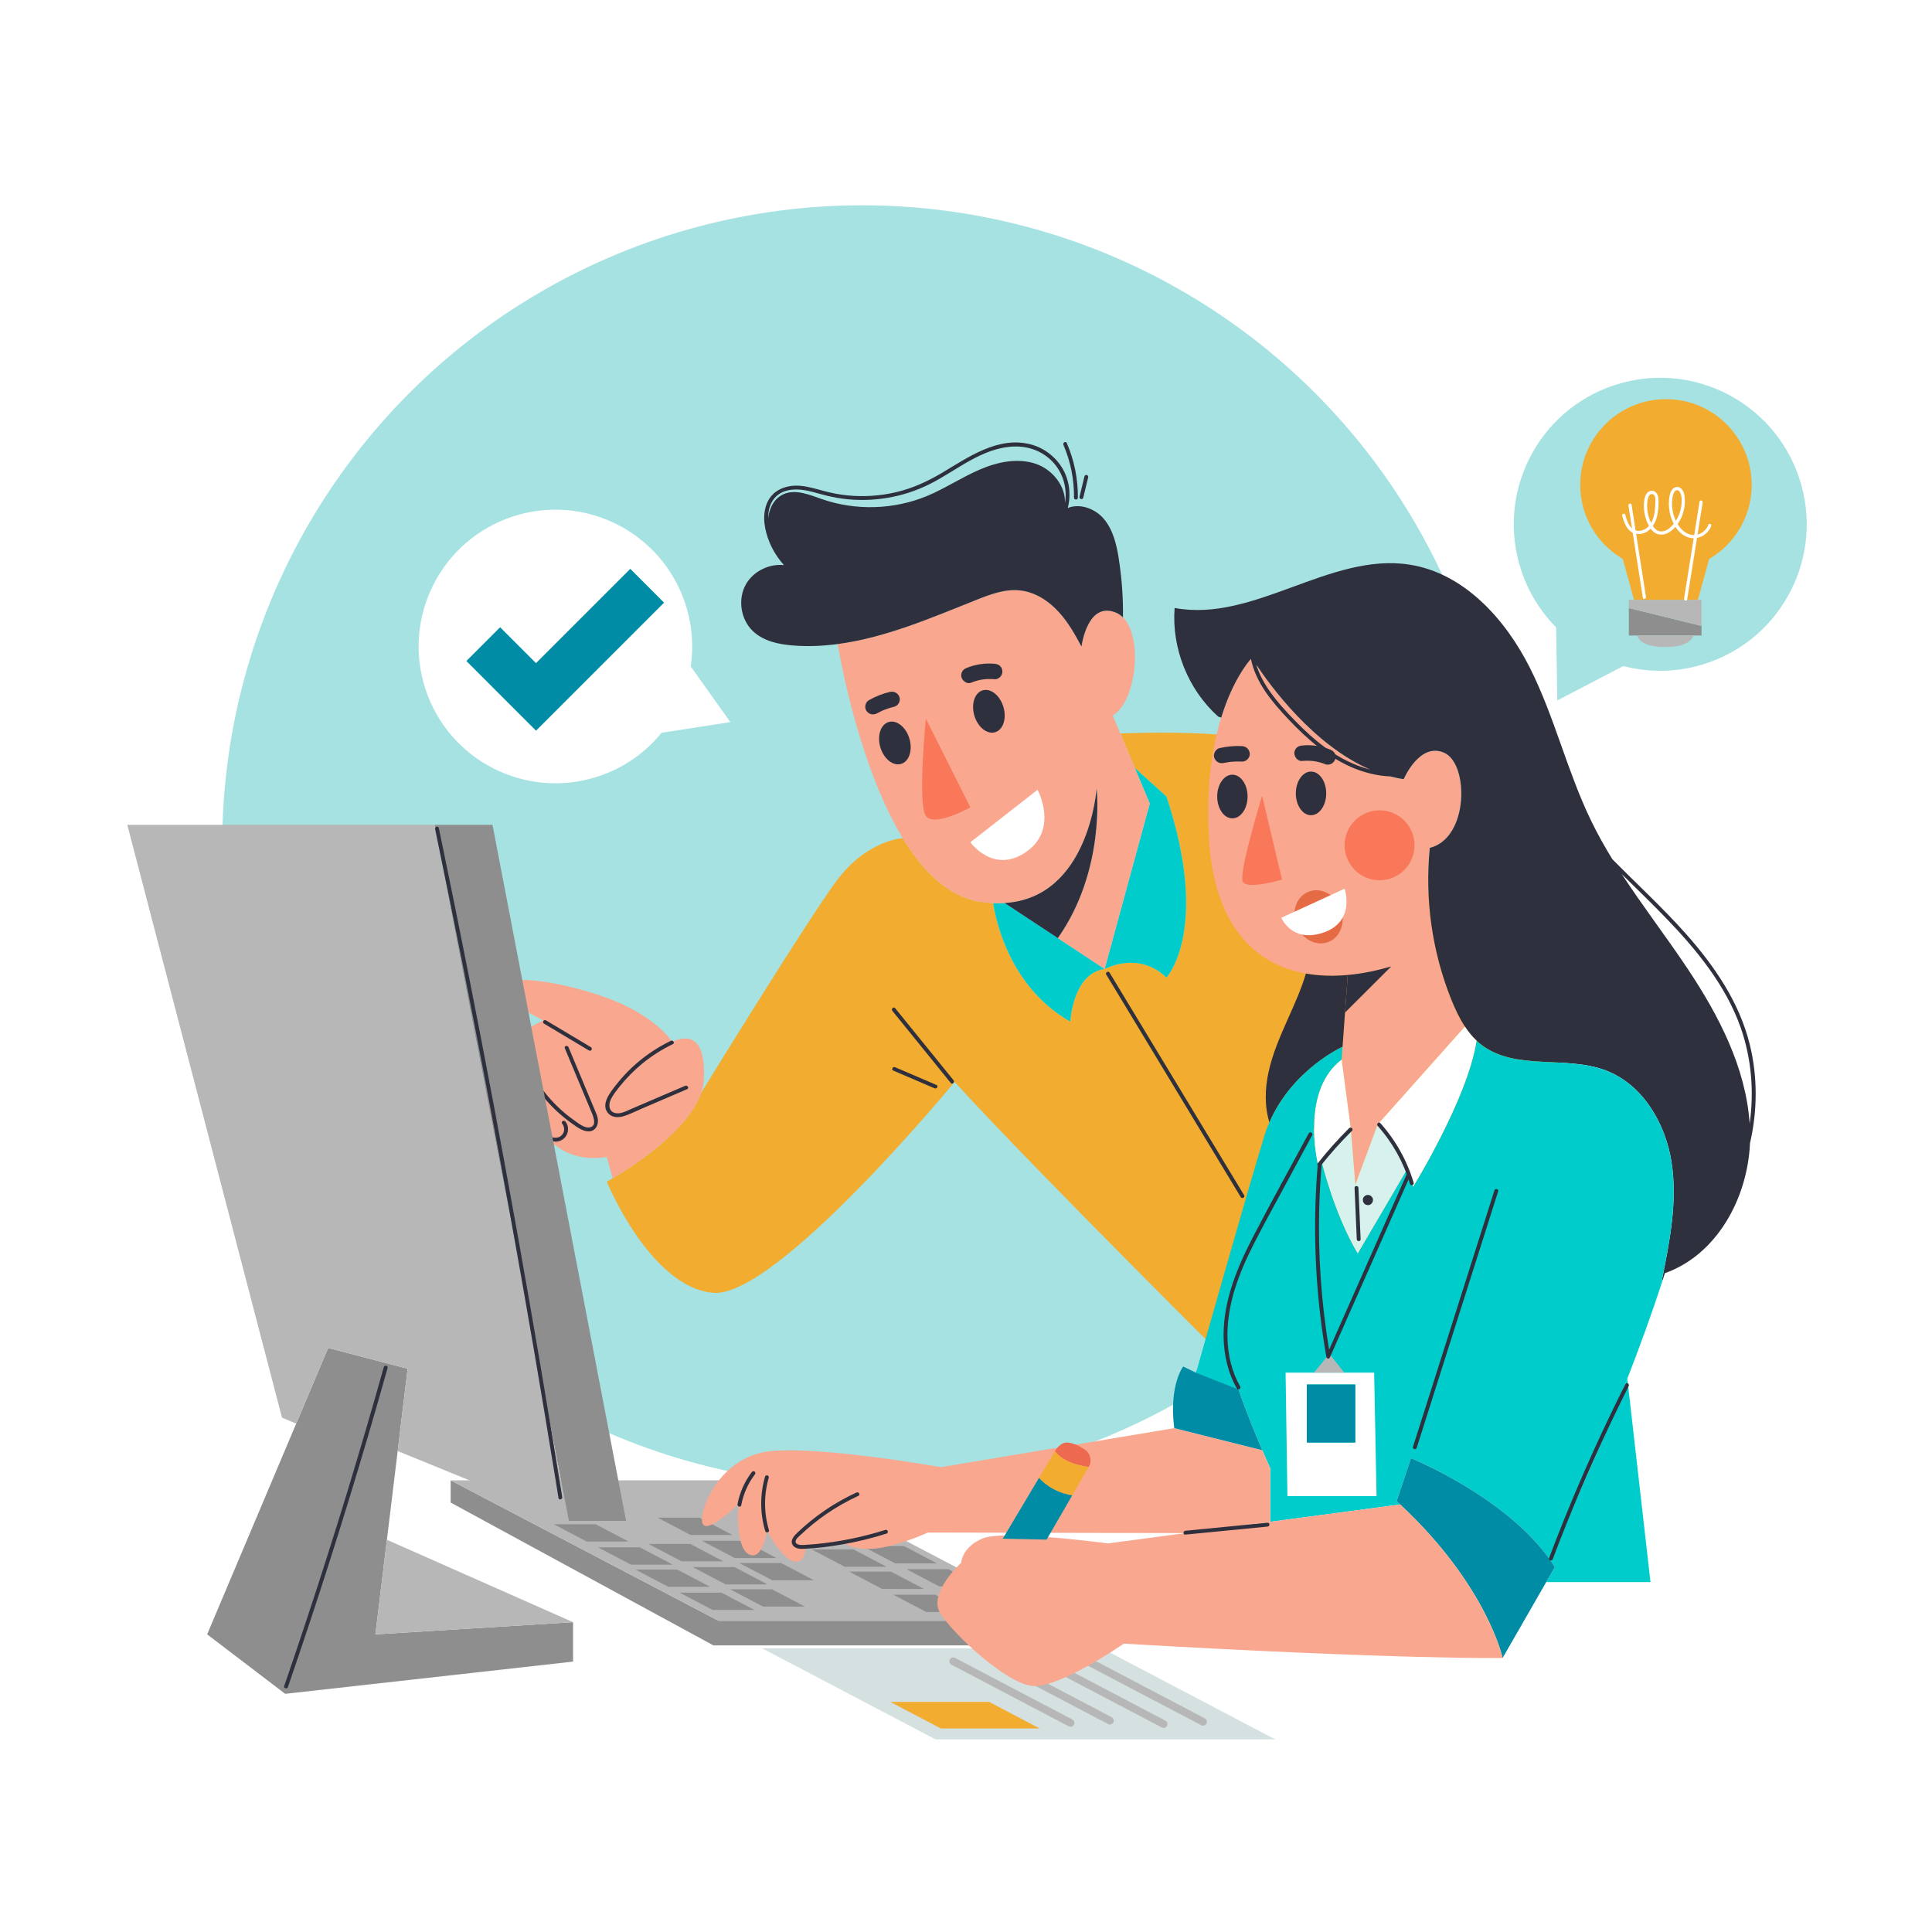 <?xml version="1.0" encoding="UTF-8"?> <svg xmlns="http://www.w3.org/2000/svg" viewBox="0 0 500 500"><defs><style> .cls-1 { fill: #f2ac30; } .cls-2 { fill: #a6e2e2; } .cls-3 { fill: #8e8e8e; } .cls-4 { fill: #f9a88f; } .cls-5 { fill: #e56b45; } .cls-6 { fill: #008ca5; } .cls-7 { fill: #b7b7b7; } .cls-8 { fill: #d7f2ed; } .cls-9 { fill: #d5e0e0; } .cls-10 { fill: #fff; } .cls-11 { fill: #f9785a; } .cls-12 { fill: #2e303d; } .cls-13 { fill: #ed694f; } .cls-14 { fill: #0cc; } </style></defs><g id="BACKGROUND"><rect class="cls-10" width="500" height="500"></rect></g><g id="OBJECTS"><circle class="cls-2" cx="223.14" cy="218.76" r="165.63"></circle><g><g><path class="cls-1" d="M247.05,280.01s-46.17,56.03-62.5,54.57c-16.33-1.46-27.52-28.77-27.52-28.77,0,0,.56-.3,1.51-.87,4.78-2.82,19.48-12.16,22.92-22.13,3.33-5.41,27.55-44.68,34.92-54.7,7.93-10.77,17.26-11.19,17.26-11.19,5.26,8.65,11.9,15.23,20.13,16.47,1.13.17,2.23.28,3.28.33.5,3.52,3.81,21.48,19.94,30.67,0,0,.62-12.51,8.89-13.62,0,0,8.76-4.8,15.99,2.22,0,0,11.46-12.3,0-46.84l-8.18-7.4h0s-3.75-8.93-3.75-8.93c0,0,41.85-2.09,51.53,6.88,9.68,8.96,71.6,90.9,71.6,90.9l-90.07,69.93s-54.61-54.16-75.94-77.52Z"></path><path class="cls-14" d="M301.87,206.15c11.46,34.54,0,46.84,0,46.84-7.23-7.02-15.99-2.22-15.99-2.22l11.68-42.82-3.87-9.2,8.18,7.4Z"></path><path class="cls-14" d="M273.77,242.78l12.11,7.99c-8.27,1.11-8.89,13.62-8.89,13.62-16.13-9.19-19.44-27.15-19.94-30.67,1.02.05,2.01.04,2.95-.02l13.77,9.08Z"></path><path class="cls-12" d="M246.77,279.56c-5.04-6.22-10.08-12.44-15.11-18.65-.41-.5-1.11.21-.71.71,5.04,6.22,10.08,12.44,15.11,18.65.41.5,1.11-.21.71-.71Z"></path><path class="cls-12" d="M242.36,280.79c-3.57-1.53-7.13-3.06-10.7-4.59-.59-.25-1.1.61-.5.86,3.57,1.53,7.13,3.06,10.7,4.59.58.25,1.09-.61.5-.86Z"></path><path class="cls-12" d="M321.97,309.31c-4.53-7.5-9.07-15-13.6-22.5-4.51-7.47-9.03-14.93-13.54-22.4-2.56-4.23-5.12-8.46-7.67-12.69-.33-.55-1.2-.05-.86.5,4.53,7.5,9.07,15,13.6,22.5,4.51,7.47,9.03,14.93,13.54,22.4,2.56,4.23,5.12,8.46,7.67,12.69.33.55,1.2.05.86-.5Z"></path></g><g><path class="cls-4" d="M182.19,279.12c-.05,1.23-.3,2.46-.73,3.69-3.44,9.97-18.14,19.31-22.92,22.13l-1.51-5.53s-7.75,1.74-13.42-3.17c-.15.29-.39.55-.67.73-.8.49-1.81.49-2.75.41-4.25-.38-8.39-2.01-11.76-4.64-1.99-1.55-3.78-3.56-4.33-6.02-.53-2.33.36-5.1,2.43-6.24-.08-.37-.13-.75-.15-1.13-.09-2.17,1.05-4.25,2.6-5.77,1.43-1.42,3.2-2.43,4.97-3.39.02-.09.04-.17.06-.25.43-1.54,1.53-2.82,2.81-3.77,1.16-.86,2.48-1.48,3.8-2.08-6.41-3.3-12.56-6.96-11.94-8.6,1.25-3.33,14.38-2.15,27.66,2.5,13.27,4.66,17.61,11.6,17.61,11.6,4.13-1.83,8.65-1.47,8.24,9.53Z"></path><path class="cls-12" d="M177.33,281c-3.09,1.33-6.19,2.66-9.28,3.98-1.57.67-3.13,1.34-4.7,2.02-1.29.55-2.86,1.45-4.3,1.01-1.56-.48-1.57-2.22-.98-3.47.6-1.25,1.53-2.39,2.39-3.46,1.7-2.12,3.62-4.06,5.72-5.79,2.43-2,5.11-3.7,7.95-5.07.58-.28.07-1.14-.5-.86-5.49,2.64-10.37,6.54-14.13,11.33-1.47,1.87-4.24,5.17-2.03,7.51,1.01,1.07,2.62,1.07,3.93.67,1.62-.5,3.19-1.31,4.75-1.98,3.9-1.67,7.79-3.34,11.69-5.02.59-.25.08-1.11-.5-.86Z"></path><path class="cls-12" d="M152.93,271.01c-3.88-2.32-7.76-4.63-11.64-6.95-.55-.33-1.06.53-.5.86l11.64,6.95c.55.33,1.06-.53.5-.86Z"></path><path class="cls-12" d="M154.74,289.75c-.11-.95-.53-1.82-.9-2.69-.4-.96-.8-1.91-1.2-2.87-1.84-4.39-3.67-8.79-5.51-13.18-.24-.59-1.21-.33-.96.27,1.48,3.55,2.97,7.11,4.45,10.66.75,1.8,1.5,3.59,2.25,5.39.46,1.09,1.86,3.96-.17,4.42-1.42.32-3.07-1.09-4.15-1.85-1.24-.87-2.43-1.83-3.55-2.86-2.22-2.04-4.19-4.35-5.85-6.87-1.87-2.85-3.34-5.95-4.35-9.21-.19-.61-1.15-.35-.96.27,1.95,6.31,5.59,12.06,10.46,16.53,1.18,1.08,2.44,2.09,3.75,3.02,1.24.88,2.74,2.04,4.34,2.02,1.63-.03,2.51-1.53,2.34-3.03Z"></path><path class="cls-12" d="M146.34,290.27c-.38-.51-1.25,0-.86.5.68.9.74,2.12-.05,2.97-.79.85-1.96.86-2.96.41-1.03-.45-1.92-1.21-2.8-1.9-.91-.72-1.81-1.45-2.68-2.21-3.48-3-6.68-6.32-9.57-9.9-.4-.5-1.11.21-.71.71,2.65,3.29,5.57,6.35,8.73,9.16,1.54,1.37,3.13,2.68,4.78,3.91,1.45,1.08,3.34,2.12,5.12,1.14,1.73-.95,2.19-3.24,1.01-4.8Z"></path></g><g><path class="cls-4" d="M297.56,207.95l-11.68,42.82-12.11-7.99c12.46-17.7,10.03-38.72,10.03-38.72,0,0-1.94,28.31-23.8,29.64-.94.06-1.93.07-2.95.02-1.05-.05-2.15-.16-3.28-.33-8.23-1.24-14.87-7.82-20.13-16.47-10.45-17.18-15.5-42.48-16.87-50.25,12.31-1.61,24.27-6.78,35.95-11.44,3.61-1.44,7.42-2.87,11.29-2.44,3.96.43,7.51,2.79,10.17,5.76,2.33,2.61,4.07,5.67,5.71,8.76.46-2.82,2.37-11.28,8.77-8.84.74.28,1.4.73,1.97,1.3,5.31,5.36,3.36,22-2.66,25.39l1.96,4.66,3.75,8.92h0s3.87,9.21,3.87,9.21Z"></path><path class="cls-12" d="M283.8,204.06s2.43,21.02-10.03,38.72l-13.77-9.08c21.86-1.33,23.8-29.64,23.8-29.64Z"></path><path class="cls-12" d="M289.55,144.65c-.59-3.76-1.51-7.67-4.02-10.53-2.25-2.55-6.14-3.91-9.19-2.65.87-3.36.45-7.03-1.27-10.06-1.78-3.13-4.83-5.49-8.32-6.4-8.48-2.21-16.22,3.37-23.11,7.45-3.68,2.18-7.52,3.92-11.7,4.91-4.07.96-8.29,1.25-12.45.85-2.11-.2-4.2-.6-6.25-1.15-2.05-.55-4.09-1.18-6.21-1.35-3.53-.28-7.12,1.06-8.54,4.51-1.32,3.21-.64,6.96.64,10.07.9,2.18,2.19,4.2,3.76,5.95-3.84-.4-7.91,1.57-9.83,4.94-2.18,3.82-1.41,9.08,1.77,12.12,2.75,2.63,6.73,3.47,10.52,3.75,3.84.29,7.64.12,11.41-.38,12.31-1.61,24.27-6.78,35.95-11.44,3.61-1.44,7.42-2.87,11.29-2.44,3.96.43,7.51,2.79,10.17,5.76,2.33,2.61,4.07,5.67,5.71,8.76.46-2.82,2.37-11.28,8.77-8.84.74.28,1.4.73,1.97,1.3.07-5.05-.29-10.12-1.08-15.12ZM268.32,120.12c-4.78-1.72-10.14-.6-14.8,1.42-4.66,2.01-8.92,4.87-13.6,6.82-8.55,3.54-18.39,3.85-27.13.84-3.24-1.12-6.78-2.68-9.93-1.34-2.44,1.04-3.8,3.6-4.06,6.29,0-.6.03-1.21.13-1.8.27-1.6.98-3.13,2.25-4.17,1.38-1.13,3.24-1.52,4.98-1.5,2.06.01,4.06.6,6.04,1.14,1.92.53,3.85.97,5.83,1.23,7.67,1.02,15.6-.28,22.52-3.74,7.1-3.55,13.59-9.49,21.9-9.75,3.72-.12,7.3,1.18,9.9,3.88,2.62,2.72,3.84,6.56,3.33,10.3-.02.13-.05.25-.08.38.19-4.26-3.14-8.49-7.29-9.99Z"></path><path class="cls-10" d="M268.51,204.4s5.56,10.16-2.92,16.06c-8.48,5.91-14.46-2.48-14.46-2.48l17.38-13.58Z"></path><path class="cls-11" d="M239.6,185.99l11.53,22.94s-9.38,5.28-11.53,2.22c-2.16-3.06,0-25.16,0-25.16Z"></path><path class="cls-12" d="M235.36,191.17c.88,2.99-.08,5.92-2.16,6.53-2.08.61-4.48-1.31-5.37-4.31-.88-2.99.08-5.92,2.16-6.53,2.08-.61,4.48,1.31,5.37,4.31Z"></path><path class="cls-12" d="M259.69,182.97c.88,2.99-.08,5.92-2.16,6.53s-4.48-1.31-5.37-4.31c-.88-2.99.08-5.92,2.16-6.53,2.08-.61,4.48,1.31,5.37,4.31Z"></path><path class="cls-12" d="M230.3,179.06c-1.89.45-3.72,1.19-5.43,2.14-.92.51-1.23,1.89-.64,2.76.64.93,1.77,1.19,2.76.64.42-.23.86-.44,1.29-.65,1.02-.44,2.07-.79,3.15-1.05,1.02-.24,1.69-1.5,1.35-2.48-.37-1.07-1.39-1.61-2.48-1.35Z"></path><path class="cls-12" d="M258.8,172.33c-.42-.36-.86-.49-1.41-.54-2.42-.23-4.95.14-7.2,1.06-.51.21-.92.47-1.19.96-.23.43-.32,1.05-.16,1.52.32.94,1.45,1.78,2.48,1.35.93-.38,1.9-.65,2.89-.82,1.08-.14,2.17-.18,3.25-.07.48.05,1.1-.29,1.42-.63.33-.35.57-.92.54-1.41-.03-.52-.22-1.07-.63-1.42Z"></path><path class="cls-12" d="M276.08,114.65c-.25-.59-1.12-.08-.86.5,1.86,4.31,2.78,8.97,2.73,13.65,0,.64.99.64,1,0,.05-4.87-.94-9.69-2.87-14.16Z"></path><path class="cls-12" d="M280.66,123.27c-.43,1.76-.85,3.52-1.28,5.27-.15.63.81.89.96.27.43-1.76.85-3.52,1.28-5.27.15-.63-.81-.89-.96-.27Z"></path></g></g><g><g><polygon class="cls-3" points="273.86 419.44 273.86 425.83 184.64 425.83 116.63 388.86 116.63 383.11 185.94 419.44 273.86 419.44"></polygon><polygon class="cls-7" points="273.86 419.44 185.94 419.44 116.63 383.11 204.55 383.11 273.86 419.44"></polygon><polygon class="cls-3" points="195.24 416.65 184.42 416.65 175.88 412.17 186.71 412.17 195.24 416.65"></polygon><polygon class="cls-3" points="183.8 410.67 172.98 410.67 164.44 406.2 175.27 406.2 183.8 410.67"></polygon><polygon class="cls-3" points="174.12 404.93 163.3 404.93 154.76 400.45 165.59 400.45 174.12 404.93"></polygon><polygon class="cls-3" points="162.68 398.95 151.85 398.95 143.32 394.48 154.15 394.48 162.68 398.95"></polygon><polygon class="cls-3" points="208.31 415.78 197.48 415.78 188.95 411.31 199.78 411.31 208.31 415.78"></polygon><polygon class="cls-3" points="198.63 410.04 187.8 410.04 179.27 405.56 190.1 405.56 198.63 410.04"></polygon><polygon class="cls-3" points="187.19 404.06 176.36 404.06 167.83 399.58 178.65 399.58 187.19 404.06"></polygon><polygon class="cls-3" points="210.67 408.97 199.85 408.97 191.31 404.5 202.14 404.5 210.67 408.97"></polygon><polygon class="cls-3" points="200.99 403.23 190.17 403.23 181.63 398.75 192.46 398.75 200.99 403.23"></polygon><polygon class="cls-3" points="189.55 397.25 178.72 397.25 170.19 392.77 181.02 392.77 189.55 397.25"></polygon><polygon class="cls-3" points="250.56 417.19 239.73 417.19 231.19 412.71 242.02 412.71 250.56 417.19"></polygon><polygon class="cls-3" points="239.12 411.21 228.29 411.21 219.75 406.74 230.58 406.74 239.12 411.21"></polygon><polygon class="cls-3" points="229.43 405.47 218.61 405.47 210.07 400.99 220.9 400.99 229.43 405.47"></polygon><polygon class="cls-3" points="217.99 399.49 207.17 399.49 198.63 395.02 209.46 395.02 217.99 399.49"></polygon><polygon class="cls-3" points="263.62 416.32 252.8 416.32 244.26 411.85 255.09 411.85 263.62 416.32"></polygon><polygon class="cls-3" points="253.94 410.58 243.12 410.58 234.58 406.1 245.41 406.1 253.94 410.58"></polygon><polygon class="cls-3" points="242.5 404.6 231.67 404.6 223.14 400.12 233.97 400.12 242.5 404.6"></polygon></g><g><polygon class="cls-9" points="330.03 450.15 242.11 450.15 197.22 426.57 285.14 426.57 330.03 450.15"></polygon><polygon class="cls-1" points="269.05 447.32 243.47 447.32 230.4 440.45 255.99 440.45 269.05 447.32"></polygon><path class="cls-7" d="M277.04,446.88c-.16,0-.32-.04-.46-.11l-30.34-15.94c-.49-.26-.68-.86-.42-1.35.26-.49.86-.67,1.35-.42l30.34,15.94c.49.26.68.86.42,1.35-.18.34-.53.54-.89.54Z"></path><path class="cls-7" d="M287.25,446.3c-.16,0-.32-.04-.46-.11l-30.34-15.94c-.49-.26-.68-.86-.42-1.35.26-.49.86-.67,1.35-.42l30.34,15.94c.49.26.68.86.42,1.35-.18.34-.53.54-.89.54Z"></path><path class="cls-7" d="M301.13,447.18c-.16,0-.32-.04-.46-.11l-30.34-15.94c-.49-.26-.68-.86-.42-1.35.26-.49.86-.67,1.35-.42l30.34,15.94c.49.26.68.86.42,1.35-.18.34-.53.54-.89.54Z"></path><path class="cls-7" d="M311.33,446.59c-.16,0-.32-.04-.46-.11l-30.34-15.94c-.49-.26-.68-.86-.42-1.35.26-.49.86-.67,1.35-.42l30.34,15.94c.49.26.68.86.42,1.35-.18.34-.53.54-.89.54Z"></path></g></g><g><path class="cls-2" d="M403.01,181.28l17.11-8.91c6.82,1.79,14.23,1.69,21.44-.69,19.88-6.57,30.67-28.01,24.1-47.89-6.57-19.88-28.01-30.67-47.89-24.1-19.87,6.56-30.66,28.01-24.09,47.89,1.9,5.75,5.05,10.75,9.05,14.78l.29,18.93Z"></path><g><polygon class="cls-3" points="440.35 161.99 440.35 164.47 438.21 164.47 423.76 164.47 421.54 164.47 421.54 157.37 440.35 161.99"></polygon><path class="cls-7" d="M423.76,164.47h14.45s-.34,2.99-7.27,2.99-7.18-2.99-7.18-2.99Z"></path><polygon class="cls-7" points="440.35 155.23 440.35 161.99 421.54 157.37 421.54 155.23 422.88 155.23 439.42 155.23 440.35 155.23"></polygon><path class="cls-1" d="M453.34,125.48c0,8.17-4.42,15.32-11.01,19.17l-2.91,10.58h-16.54l-2.9-10.58c-6.59-3.85-11.02-11-11.02-19.17,0-12.25,9.94-22.18,22.19-22.18s22.18,9.93,22.18,22.18Z"></path><path class="cls-10" d="M422.25,130.62c-.08-.53-.89-.3-.81.22,1.24,7.95,2.48,15.9,3.72,23.85.08.53.89.3.81-.22-1.24-7.95-2.48-15.9-3.72-23.85Z"></path><path class="cls-10" d="M439.84,129.82c-1.34,8.37-2.68,16.74-4.01,25.1-.08.53.72.75.81.22,1.34-8.37,2.68-16.74,4.01-25.1.08-.53-.72-.75-.81-.22Z"></path><path class="cls-10" d="M442.1,135.86c-.63,1.73-2.57,2.9-4.39,2.55-1.54-.3-2.72-1.44-3.53-2.76.75-1.08,1.29-2.34,1.57-3.51.3-1.23.38-2.51.2-3.77-.13-.96-.58-2.18-1.69-2.32-1.29-.17-1.95,1.12-2.16,2.19-.27,1.37-.27,2.79-.02,4.16.19,1.06.55,2.15,1.07,3.16-.11.14-.22.27-.34.4-.72.78-1.62,1.51-2.73,1.57-1.05.06-1.79-.6-2.33-1.42.56-.8.94-1.75,1.14-2.69.29-1.39.42-2.93.32-4.34-.07-1.1-.83-2.39-2.12-2.02-1.33.38-1.55,2-1.64,3.16-.1,1.33.07,2.69.47,3.96.2.63.47,1.3.82,1.92-.54.63-1.25,1.09-2.16,1.24-2.51.42-3.46-2.15-3.95-4.11-.13-.52-.94-.3-.81.22.54,2.17,1.6,4.77,4.24,4.76,1.27,0,2.32-.56,3.11-1.4.2.28.42.53.67.75.96.86,2.26,1.01,3.45.53.88-.36,1.65-.97,2.3-1.72.77,1.17,1.81,2.14,3.13,2.64,2.46.93,5.27-.48,6.15-2.92.18-.51-.62-.72-.81-.22ZM426.37,129.62c.08-.53.18-1.17.6-1.55.51-.46,1.09-.16,1.31.41.21.53.12,1.17.11,1.72-.02.59-.04,1.18-.1,1.76-.11,1.1-.4,2.34-.98,3.35-.88-1.74-1.22-3.76-.94-5.69ZM433.64,134.65c-.9-1.99-1.19-4.39-.66-6.53.12-.48.35-1.06.87-1.22.51-.16.86.28,1.04.7.38.86.36,1.95.28,2.87-.12,1.52-.64,3.03-1.47,4.32-.02-.05-.05-.1-.07-.14Z"></path></g></g><g><path class="cls-10" d="M189.01,186.88l-17.8,2.76c-4.15,5.12-9.78,9.14-16.51,11.33-18.59,6.05-38.57-4.11-44.62-22.7-6.05-18.59,4.11-38.57,22.7-44.62,18.58-6.05,38.56,4.11,44.61,22.7,1.75,5.38,2.14,10.88,1.37,16.12l10.25,14.4Z"></path><polygon class="cls-6" points="171.86 155.96 138.72 189.1 120.7 171.07 129.43 162.33 138.72 171.62 163.12 147.22 171.86 155.96"></polygon></g><g><g><path class="cls-4" d="M379.11,265.68l-22.58,25.34-5.77,15.57-1.18-14.6-2.37-17.79.24-3.29,1.35-18.59c-3.75.35-7.4.25-10.83-.37-13.5-2.4-23.8-12.71-25.09-35.02-.79-13.59.89-23.83,3.16-31.21,3.33-10.84,7.96-15.49,7.96-15.49,0,0,16.89,28.29,39.27,31.42,0,0,4.1-9.67,10.49-6.82,6.4,2.85,6.4,22.09-3.74,24.61-1.33,13.31.61,26.95,5.61,39.36.96,2.37,2.07,4.75,3.48,6.88Z"></path><circle class="cls-11" cx="357.03" cy="218.76" r="9.05"></circle><path class="cls-12" d="M360.07,250.09l-11.98,11.96.71-9.73c3.68-.33,7.47-1.1,11.27-2.23Z"></path><path class="cls-12" d="M348.09,262.05l-.64,8.86s-12.98,5.82-18.93,19.57c-1.29-4.18-1.15-8.75-.22-13.04,1.05-4.8,3.03-9.33,5.03-13.8,1.71-3.83,3.45-7.68,4.64-11.69,3.43.62,7.08.72,10.83.37l-.71,9.73Z"></path><path class="cls-11" d="M326.64,205.95l5.15,21.69s-8.97,2.71-10.15.55c-1.18-2.15,5-22.24,5-22.24Z"></path><path class="cls-12" d="M452.86,270.4c-2.68-10.97-9.19-20.46-16.6-28.79-6-6.74-12.67-12.84-19-19.27-1.98-3.23-3.84-6.53-5.49-9.95-6.2-12.79-9.45-26.86-15.83-39.55-6.39-12.7-17.1-24.52-31.14-26.71-20.62-3.22-40.3,15.06-60.81,11.21-.81,10.43,3.49,21.15,11.29,28.13l.77.24c2.86-9.3,6.66-14.03,7.69-15.19,1.23,6.14,5.5,11.19,9.72,15.65,4.93,5.22,10.49,10.07,17.23,12.76,2.91,1.16,6,1.88,9.13,2.01,1.14.29,2.29.54,3.46.7,0,0,4.1-9.67,10.49-6.82,6.4,2.85,6.4,22.09-3.74,24.61-1.33,13.31.61,26.95,5.61,39.36.96,2.37,2.07,4.75,3.48,6.88.87,1.33,1.86,2.56,3.01,3.64h0c.41.39.84.76,1.3,1.11,8.79,6.71,21.74,2.69,32.09,6.58,9.58,3.6,15.52,13.68,17.08,23.8,1.57,10.12-.47,20.41-2.49,30.45l.18.06c.2-.6.39-1.21.58-1.81,13.43-4.76,21.39-19.32,22.03-33.65,1.93-8.34,2-17.13-.04-25.45ZM343.02,193.5c-2.81-2.05-5.38-4.42-7.8-6.91-2.37-2.44-4.71-4.96-6.66-7.76-1.47-2.11-2.71-4.4-3.45-6.85,3.45,5.22,14.68,20.81,29.5,27.19-4.17-1.07-8.1-3.12-11.59-5.66ZM452.81,290.82c-.97-14.49-7.98-28.01-16.07-40.14-5.51-8.25-11.6-16.16-17.02-24.46,3.85,3.81,7.77,7.57,11.53,11.47,7.94,8.24,15.46,17.44,19.28,28.38,2.76,7.91,3.45,16.47,2.28,24.75Z"></path><path class="cls-12" d="M322.87,206.14c0,3.12-1.76,5.65-3.93,5.65s-3.93-2.53-3.93-5.65,1.76-5.65,3.93-5.65,3.93,2.53,3.93,5.65Z"></path><path class="cls-12" d="M343.22,205.33c0,3.12-1.76,5.65-3.93,5.65s-3.93-2.53-3.93-5.65,1.76-5.65,3.93-5.65,3.93,2.53,3.93,5.65Z"></path><path class="cls-12" d="M321.45,193.09c-1.95-.1-3.91.09-5.81.51-1.02.23-1.72,1.47-1.4,2.46.35,1.07,1.36,1.64,2.46,1.4.47-.1.95-.18,1.42-.25,1.1-.13,2.21-.17,3.32-.11,1.05.06,2.05-.96,2-2-.05-1.13-.88-1.94-2-2Z"></path><path class="cls-12" d="M345.38,194.88c-.3-.47-.69-.71-1.2-.92-2.26-.91-4.79-1.27-7.21-1.02-.54.06-1.01.19-1.41.59-.35.35-.61.92-.59,1.41.04.99.89,2.11,2,2,1-.1,2-.08,3,.03,1.08.17,2.13.44,3.14.85.45.18,1.14.03,1.54-.2.41-.24.81-.72.92-1.2.12-.51.09-1.09-.2-1.54Z"></path><path class="cls-5" d="M346.9,234.98c1.45,3.58.09,7.51-3.04,8.78-3.13,1.27-6.84-.61-8.29-4.19s-.09-7.51,3.04-8.78c3.13-1.27,6.85.61,8.29,4.19Z"></path><path class="cls-10" d="M347.98,230s2.99,8.55-5.63,11.4c-7.02,2.32-9.97-2.29-10.76-3.87l16.39-7.53Z"></path></g><g><path class="cls-14" d="M430.1,331.26l.18.06c-2.78,8.63-5.94,17.29-9.13,25.46h0c-9.86,25.25-20.02,45.84-20.33,46.45-9.74-13.45-27.88-22.38-33.77-25.03-1.21-.54-1.9-.82-1.9-.82l-3.71,11.12c.31.29.63.58.93.86l-33.63,4.48v-13.86s-.83-1.8-2.06-4.66c-1.68-3.9-4.11-9.78-6.14-15.7-2.23-6.5-3.98-13.05-3.77-17.08.56-10.38,23.3-50.41,23.3-50.41.03,5.77,1.31,10.43,1.31,10.43.1-.62.33-1.28.67-1.95.1.43,3.32,13.71,9.33,23.77l12.8-21.82c.53,1.37,1.05,2.9,1.52,4.58,0,0,14.2-22.96,16.42-37.81.41.38.84.75,1.3,1.1,8.79,6.71,21.74,2.69,32.09,6.58,9.58,3.6,15.52,13.68,17.08,23.8,1.57,10.12-.47,20.41-2.49,30.45Z"></path><path class="cls-14" d="M421.15,356.79l5.99,52.65h-26.98l2.24-3.89c-.49-.79-1.02-1.56-1.58-2.32.31-.61,10.47-21.2,20.33-46.44Z"></path><path class="cls-6" d="M400.82,403.23c.56.76,1.09,1.53,1.58,2.32l-2.24,3.89-11.29,19.65s-3.97-18.67-26.5-39.73c-.3-.28-.62-.57-.93-.86l3.71-11.12s.69.28,1.9.82c5.89,2.65,24.03,11.58,33.77,25.03Z"></path><path class="cls-4" d="M388.87,429.09s-25.83.46-98.04-3.71c0,0-16.87,11.68-23.72,10.94-6.86-.74-20.39-13.44-23.73-18.72-3.33-5.28,5.38-13.16,5.38-13.16,0,0,.09-3.98,5.56-6.3,2.44-1.03,9.13-.89,15.81-.42,8.32.6,16.62,1.72,16.62,1.72l20.09-2.68,21.9-2.92,33.63-4.48c22.53,21.06,26.5,39.73,26.5,39.73Z"></path><path class="cls-10" d="M382.12,269.32h0c-2.22,14.86-16.42,37.82-16.42,37.82-.47-1.68-.99-3.21-1.52-4.58-3.43-8.88-7.65-11.54-7.65-11.54l22.58-25.34c.87,1.33,1.86,2.56,3.01,3.64Z"></path><path class="cls-8" d="M364.18,302.56l-12.8,21.82c-6.01-10.06-9.23-23.34-9.33-23.77h0c2.01-4.07,7.53-8.62,7.53-8.62l1.18,14.6,5.77-15.57s4.22,2.66,7.65,11.54Z"></path><path class="cls-10" d="M340.03,355.24h15.6l.62,31.96h-23.07l-.47-31.96h7.32ZM350.75,373.32v-15.01h-12.54v15.01h12.54Z"></path><rect class="cls-6" x="338.21" y="358.31" width="12.54" height="15.01"></rect><path class="cls-10" d="M347.21,274.2l2.37,17.79s-5.52,4.55-7.53,8.61h0c-.34.68-.57,1.34-.67,1.96,0,0-1.28-4.66-1.31-10.43-.03-6.13,1.34-13.53,7.14-17.93Z"></path><polygon class="cls-7" points="344.05 350.37 347.9 355.24 340.03 355.24 344.05 350.37"></polygon><path class="cls-14" d="M328.52,290.48c5.95-13.75,18.93-19.57,18.93-19.57l-.24,3.29c-5.8,4.4-7.17,11.8-7.14,17.93,0,0-22.74,40.03-23.3,50.41-.21,4.03,1.54,10.58,3.77,17.08l-1.36.34-9.76-4.74.31-.63s12.42-44.02,17.42-60.42c.39-1.29.85-2.52,1.37-3.69Z"></path><path class="cls-4" d="M328.74,379.98v13.86l-21.9,2.92-66.65-.14c-11.28,4.85-17.11,5.11-21.47,2.94-1.78.12-8.46.86-10.24.97-.17,1.92-.76,3.63-2.35,3.63-3.61,0-7.64-8.06-7.64-8.06,0,0-1.11,8.06-4.73,6.12-3.61-1.95-2.64-12.98-2.64-12.98,0,0-8.2,8.04-9.31,5.01-1.11-3.04,4.31-17.47,17.79-18.72s43.92,4.17,43.92,4.17l60.37-10.1,22.79,5.72c1.23,2.86,2.06,4.66,2.06,4.66Z"></path><path class="cls-6" d="M326.68,375.32l-22.79-5.72c-1.4-11.21,2.32-15.94,2.32-15.94l3.21,1.56,11.12,4.4h0c2.03,5.92,4.46,11.8,6.14,15.7Z"></path><g><path class="cls-13" d="M280.81,375.2c1.43.98,1.82,2.94.95,4.44-7.05-.91-8.73-4.12-8.73-4.12.58-.98,1.73-2.14,2.86-2.2,1.38-.06,3.18.69,4.92,1.88Z"></path><path class="cls-1" d="M281.76,379.64l-4.26,7.35c-5.61-.81-8.61-4.52-8.61-4.52l4.14-6.95s1.68,3.21,8.73,4.12Z"></path><path class="cls-6" d="M277.5,386.99l-6.64,11.46-11.34-.24,9.37-15.74s3,3.71,8.61,4.52Z"></path></g><path class="cls-12" d="M386.76,308.06c-2.74,8.64-5.49,17.28-8.23,25.93-2.73,8.6-5.46,17.21-8.2,25.81-1.55,4.88-3.1,9.75-4.65,14.63-.2.61.77.88.96.27,2.74-8.64,5.49-17.28,8.23-25.93,2.73-8.6,5.46-17.21,8.2-25.81,1.55-4.88,3.1-9.75,4.65-14.63.2-.61-.77-.88-.96-.27Z"></path><path class="cls-12" d="M420.65,358.21c-5.75,11.43-11.03,23.1-15.83,34.96-1.35,3.35-2.67,6.71-3.94,10.08-.23.6.74.86.96.27,4.49-11.89,9.47-23.6,14.92-35.08,1.55-3.26,3.13-6.5,4.75-9.73.29-.57-.57-1.08-.86-.5Z"></path><path class="cls-12" d="M338.71,293.29c-4.76,8.82-9.63,17.58-14.24,26.47-4.17,8.02-7.84,16.62-7.81,25.82.02,4.78,1.06,9.56,3.43,13.74.32.56,1.18.06.86-.5-4.32-7.6-3.93-16.86-1.44-24.99,1.34-4.39,3.26-8.56,5.35-12.64,2.18-4.26,4.5-8.44,6.77-12.65,2.65-4.91,5.3-9.83,7.95-14.74.31-.57-.56-1.07-.86-.5Z"></path><path class="cls-12" d="M364.13,303.72c-5.4,12.22-10.81,24.44-16.21,36.66-1.32,2.98-2.63,5.95-3.95,8.93-2.02-12.18-2.89-24.55-2.55-36.89.1-3.66.31-7.32.61-10.98.05-.64-.95-.64-1,0-1.09,12.99-.87,26.08.66,39.02.42,3.54.94,7.07,1.55,10.58,0,.09.02.18.06.25.05.16.17.25.31.28.2.08.43.04.54-.22,0,0,0-.02.01-.02.03-.05.06-.1.07-.16,5.38-12.16,10.75-24.32,16.13-36.48,1.54-3.49,3.09-6.98,4.63-10.48.26-.58-.6-1.09-.86-.5Z"></path><path class="cls-12" d="M328.04,394.08c-7.09.69-14.18,1.39-21.27,2.08-.63.06-.64,1.06,0,1,7.09-.69,14.18-1.39,21.27-2.08.63-.06.64-1.06,0-1Z"></path><path class="cls-12" d="M229.15,395.93c-5.96,1.89-12.12,3.14-18.35,3.7-.71.06-1.43.12-2.15.16-.6.04-1.22.11-1.82-.01-.46-.09-.97-.31-.93-.86.04-.68.91-1.32,1.36-1.75,2.05-1.94,4.25-3.73,6.58-5.33,2.63-1.81,5.42-3.39,8.32-4.72.58-.27.08-1.13-.5-.86-5.65,2.6-10.85,6.13-15.34,10.43-.84.81-1.94,2-1.14,3.22.58.87,1.81.97,2.76.93,3.38-.14,6.77-.58,10.11-1.16,3.85-.67,7.65-1.6,11.37-2.78.61-.19.35-1.16-.27-.96Z"></path><path class="cls-12" d="M199,395.97c-1.32-4.42-1.33-9.11-.05-13.54.18-.62-.78-.88-.96-.27-1.33,4.59-1.32,9.49.05,14.07.18.62,1.15.35.96-.27Z"></path><path class="cls-12" d="M195.24,380.81c-.26-.15-.52-.03-.68.18-1.86,2.43-3.13,5.29-3.69,8.3-.12.63.85.9.96.27.55-2.94,1.77-5.69,3.59-8.07.17-.22.03-.56-.18-.68Z"></path><path class="cls-12" d="M349.17,291.96c-2.89,2.86-5.6,5.89-8.12,9.08-.39.5.31,1.21.71.71,2.52-3.19,5.23-6.22,8.12-9.08.46-.45-.25-1.16-.71-.71Z"></path><path class="cls-12" d="M365.86,306.11c-1.7-5.71-4.64-10.98-8.61-15.43-.43-.48-1.13.23-.71.71,3.85,4.31,6.71,9.44,8.35,14.98.18.62,1.15.35.96-.27Z"></path><path class="cls-12" d="M351.56,307.42c-.03-.64-1.03-.64-1,0,.19,4.43.38,8.87.57,13.3.03.64,1.03.64,1,0-.19-4.43-.38-8.87-.57-13.3Z"></path><path class="cls-12" d="M355.18,309.97c-.28-.57-1.02-.88-1.61-.65-.18.07-.34.18-.48.31-.02.01-.04.02-.05.04-.03.03-.04.08-.07.11-.05.06-.11.1-.14.17-.02.04-.02.08-.03.11-.01.03-.02.07-.03.1-.04.12-.07.25-.07.37,0,.01,0,.03,0,.04,0,.04.02.07.02.1,0,.08,0,.16.02.24,0,.03.03.06.04.09.02.06.05.11.08.17.05.09.09.17.16.25.01.02.02.04.03.06.03.04.08.06.12.09.05.04.09.1.14.13.02.01.05.01.07.03.06.03.13.05.2.07.08.03.16.06.25.07.32.05.65-.01.9-.2.26-.19.46-.45.55-.77.09-.32.05-.65-.09-.95Z"></path></g></g><g><polygon class="cls-3" points="100.13 398.49 97.16 422.97 148.31 419.82 148.31 430.02 73.81 438.36 53.61 422.97 76.65 368.44 84.93 348.84 105.5 354.22 102.92 375.53 100.13 398.49"></polygon><polygon class="cls-3" points="127.46 213.46 162.03 393.6 147.2 393.6 112.45 213.46 127.46 213.46"></polygon><polygon class="cls-7" points="148.31 419.82 97.16 422.97 100.13 398.49 148.31 419.82"></polygon><polygon class="cls-7" points="112.45 213.46 147.2 393.6 102.92 375.53 105.5 354.22 84.93 348.84 76.65 368.44 72.98 366.88 32.94 213.46 112.45 213.46"></polygon><path class="cls-12" d="M139.9,353.57c-1.92-11.28-3.89-22.55-5.9-33.81-2.03-11.32-4.11-22.62-6.24-33.92-2.12-11.24-4.29-22.47-6.51-33.7s-4.49-22.44-6.81-33.64c-.29-1.4-.58-2.8-.87-4.2-.13-.63-1.1-.36-.96.27,2.33,11.2,4.61,22.41,6.85,33.63,2.23,11.22,4.41,22.45,6.55,33.69,2.14,11.3,4.23,22.6,6.27,33.92,2.03,11.26,4.01,22.53,5.94,33.8,1.93,11.28,3.81,22.56,5.64,33.85.23,1.41.46,2.82.68,4.24.1.63,1.07.36.96-.27-1.82-11.29-3.68-22.58-5.6-33.86Z"></path><path class="cls-12" d="M99.33,353.79c-3.04,10.84-6.21,21.65-9.49,32.43-3.28,10.73-6.68,21.43-10.2,32.08-1.99,6.03-4.02,12.04-6.09,18.04-.21.61.76.87.96.27,3.67-10.65,7.22-21.34,10.65-32.07,3.41-10.69,6.71-21.42,9.88-32.18,1.79-6.09,3.55-12.19,5.26-18.3.17-.62-.79-.89-.96-.27Z"></path></g></g></svg> 